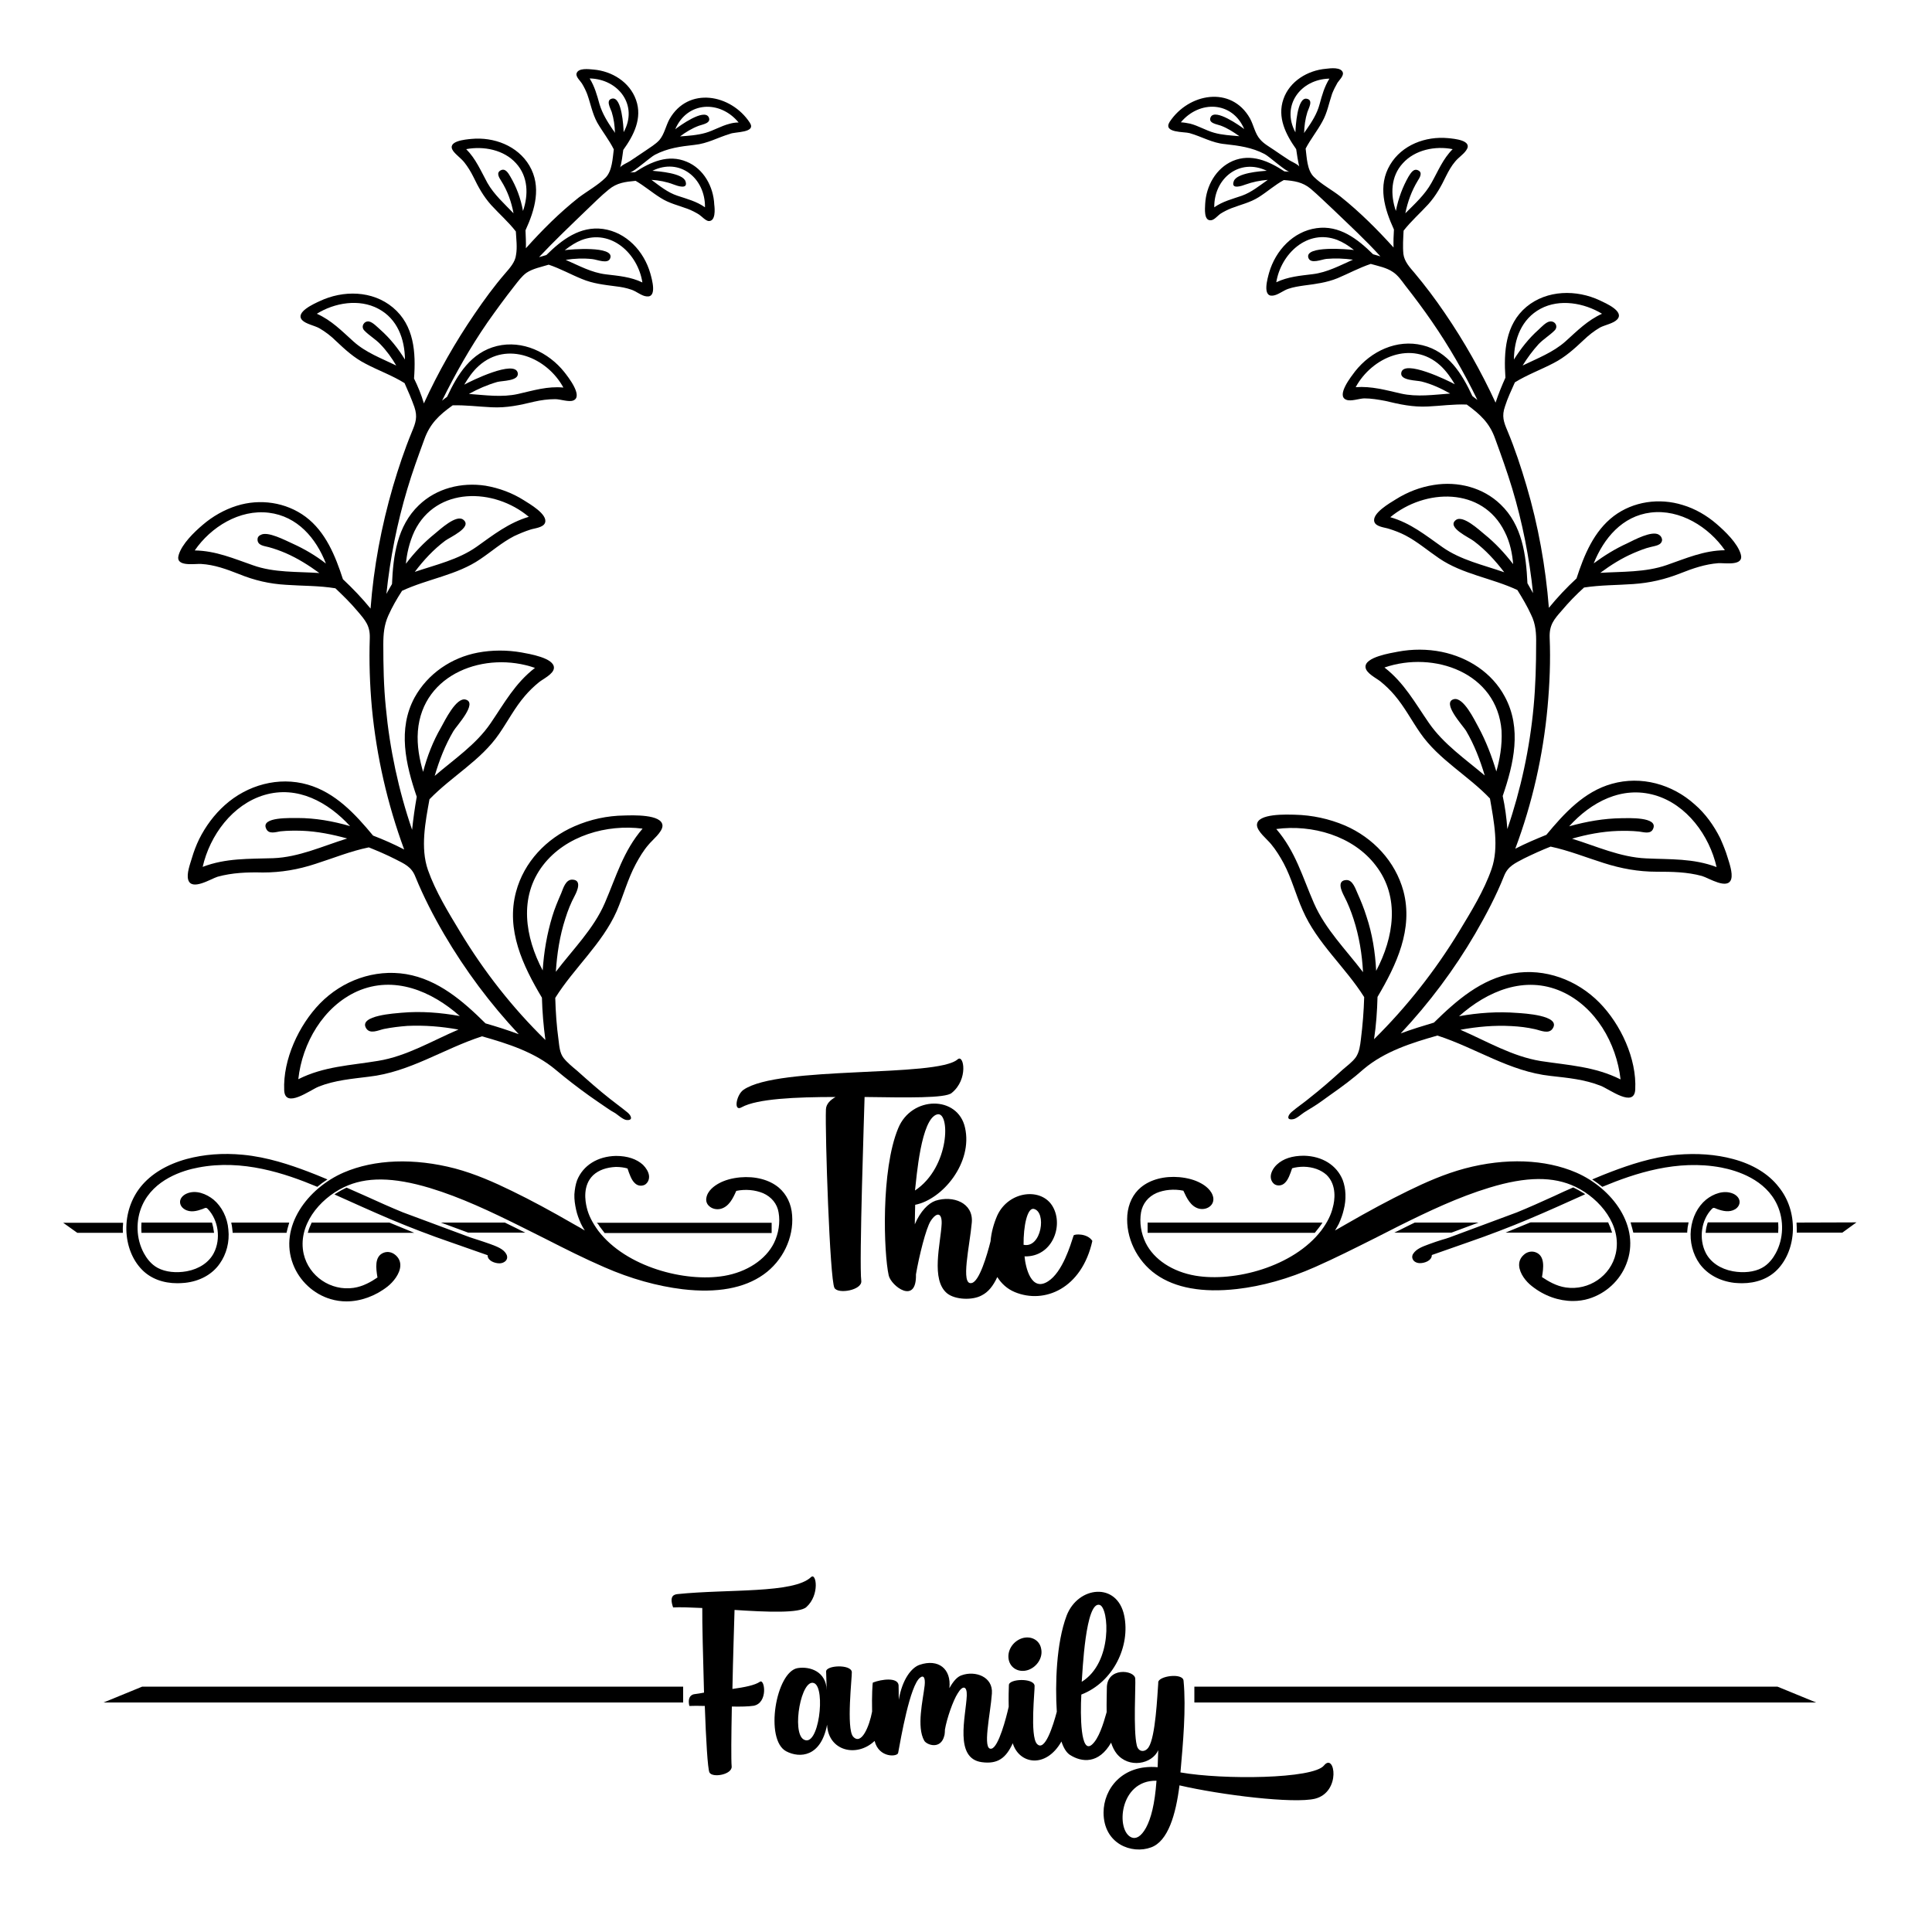 <?xml version="1.0" encoding="utf-8"?>
<!-- Generator: Adobe Illustrator 23.0.1, SVG Export Plug-In . SVG Version: 6.00 Build 0)  -->
<svg version="1.1" id="Layer_1" xmlns="http://www.w3.org/2000/svg" xmlns:xlink="http://www.w3.org/1999/xlink" x="0px" y="0px"
	 width="1000px" height="1000px" viewBox="0 0 1000 1000" style="enable-background:new 0 0 1000 1000;" xml:space="preserve">
<g>
	<path d="M388.1,63.5c-9.7-14.8-31.9-18.9-41.6-1.8c-1.9,3.5-2.6,7.7-5.2,10.8c-2,2.2-4.8,3.8-7.2,5.5c-2.6,1.8-5.3,3.5-7.9,5.3
		c-1,0.7-4.9,2.4-5.2,3.4c0.8-2.9,1.2-6,1.6-9.1c5.4-7.5,10-16.4,6.6-25.9c-3.3-9.3-12.5-14.9-22-15.7c-2.4-0.2-8-1-8.8,2.1
		c-0.4,1.7,2,3.8,2.8,5.1c1.1,1.8,2,3.6,2.8,5.7c1.7,4.8,2.6,9.9,5.1,14.5c2.7,4.7,6.2,9.1,8.6,13.9c-0.6,4.5-0.8,11.1-4.2,14.6
		c-3.9,3.9-9.5,7-13.9,10.3c-10,7.9-18.9,16.8-27.4,26.3c0.1-3.1-0.1-6.2-0.2-9.3c4.9-10.7,8.4-22.6,2-33.5
		c-6.1-10.3-18.4-14.9-30-13.8c-3.1,0.3-13.1,1.1-9.4,6.3c1.6,2.1,4,3.7,5.7,5.8c1.9,2.4,3.4,4.9,4.7,7.5c2.6,5.4,5.2,10.1,9.2,14.6
		c4.2,4.6,9,8.8,12.8,13.7c0.2,3.9,0.8,8.2,0.1,12.1c-0.4,3.8-3.3,6.9-5.7,9.7c-5.7,6.6-10.8,13.6-15.7,20.8
		c-10,14.6-18.9,30.2-26.3,46.4c-1.3-4.5-3.1-8.8-5.1-12.9c1-13.4,0.1-27.5-10.9-36.7c-10.6-8.9-25.8-9.1-38-3.3
		c-2.8,1.3-12.8,5.7-9,9.8c1.9,2,6.4,2.8,8.9,4.2c3.1,1.8,6,4,8.5,6.5c4.9,4.6,9.4,8.8,15.5,11.9c6.6,3.5,13.7,6,20.1,10
		c1.8,4,3.6,8.2,5.1,12.4c1.7,5.1,0.7,8-1.3,12.8c-3.8,9.2-7,18.8-9.8,28.3c-6,20.6-10,41.8-11.6,63.2c-4.4-5.4-9.2-10.4-14.3-15.2
		c-3.9-12-8.9-24.5-19.3-32.3c-10.2-7.6-23.7-9.5-35.7-5.7c-6.4,2-12.5,5.5-17.5,9.8c-4.5,3.8-10.8,9.9-12.5,15.6
		c-2,6.4,8.1,4.5,11.6,4.7c6.9,0.4,13.1,2.7,19.5,5.2c8.1,3.3,15.8,5.1,24.5,5.6c8.4,0.6,17.1,0.4,25.5,1.8c4,3.8,7.9,7.6,11.5,11.9
		c4,4.7,6.5,7.5,6.3,13.9c-0.4,12.1,0,24.1,1.1,36.2c2.4,25,8,49.6,16.7,73.2c-5.2-2.7-10.6-5.1-16.1-7.2
		c-9.2-11.1-19.5-22.3-33.9-26.4c-15-4.3-31.2,0.2-42.8,10.6c-5.5,4.9-10,11-13.3,17.6c-1.6,3.3-2.8,6.5-3.8,9.9
		c-0.9,3-2.8,8-1.9,11.1c1.7,6,11.7-0.4,15.2-1.5c7.6-2.1,15.5-2.4,23.4-2.2c9.5,0,18.3-1.5,27.4-4.5c9.1-2.9,18.1-6.6,27.5-8.5
		c4.7,1.9,9.2,3.8,13.7,6.1c4.7,2.4,8.4,3.9,10.4,9.1c4.2,10.3,9.3,20.2,14.9,29.8c10.9,18.6,23.8,35.9,38.6,51.7
		c-5.6-2.1-11.3-3.9-17.2-5.6c-11.6-11.5-24.5-22.7-41.1-25.5c-16.4-2.7-33,3.3-44.6,15.2c-10.9,11.2-19.2,29-18.5,44.9
		c0.4,9.8,13.4-0.1,17.9-1.9c8.4-3.3,17.2-4,25.9-5.1c21.3-2.4,38.5-14.4,58.6-20.9c13.4,3.8,27.3,8.2,38.1,17.3
		c5.6,4.7,11.3,9.1,17.3,13.4c3.1,2.2,6.3,4.4,9.4,6.5c1.3,0.9,2.7,1.8,4.2,2.6c1.3,0.9,4,3.3,5.7,3.5c3.6,0.4,2.6-2.2,0.7-3.8
		c-2.9-2.4-6-4.6-9-7c-6-4.7-11.6-9.7-17.2-14.7c-2.4-2-5.1-4.2-7-6.6c-2-2.6-2.2-6.1-2.6-9.3c-1-7.2-1.5-14.5-1.7-21.8
		c9.7-15.5,24.3-28,31.8-44.9c3.5-8.1,5.7-16.6,9.9-24.4c1.9-3.5,3.9-6.9,6.5-9.9c1.9-2.4,7.3-6.6,7.3-9.9
		c-0.1-6.1-15.7-5.4-19.7-5.3c-8.9,0.1-17.7,2-25.9,5.6c-14.5,6.3-26.1,18.5-30.2,33.9c-5.3,19.7,3.5,38.2,13.4,54.8
		c0.2,7.3,0.8,14.6,1.8,21.9c-17.1-16.7-31.8-35.5-44.1-55.9c-6.1-10.1-12.8-21-16.7-32.1c-4-11.5-1.3-25,0.8-36.6
		c11.5-11.9,26.6-20.1,36-33.8c4.5-6.5,8.2-13.7,13.4-19.7c2.2-2.6,4.6-4.9,7.3-7.1c2.1-1.7,7.5-4.2,7.7-7.3
		c0.4-5.3-13.1-7.4-16.8-8.1c-7.4-1.3-15.2-1.3-22.6,0.1c-13.7,2.6-25.9,10.9-32.7,23.2c-8.9,16.4-4.6,34.7,1.1,51.4
		c-1,5.7-1.8,11.3-2.4,17.1c-7-20.4-11.6-41.9-13.6-63.4c-1.1-10.8-1.3-21.6-1.3-32.5c0-5.4,0.4-10.1,2.6-15c2-4.5,4.5-8.8,7.1-12.8
		c13.3-6.2,28.4-8.1,40.5-16.4c5.8-3.9,11.1-8.6,17.5-11.9c2.8-1.3,5.6-2.5,8.5-3.4c2.1-0.7,6.6-1,7.5-3.5c1.6-4.4-8.2-9.9-11-11.7
		c-6-3.8-12.8-6.3-19.8-7.5c-12.4-1.9-25.4,1.3-34.5,10.1c-11.2,10.7-13.3,26.1-13.9,40.8c-0.9,1.5-1.9,3.3-2.9,5.1
		c1.9-18.3,5.5-36.5,10.8-54.2c2.6-8.8,5.7-17.2,8.8-25.7c2.9-8.2,7.7-12.7,14.7-17.7c6.7-0.2,13.4,0.7,20.1,1
		c7.9,0.4,14.6-1.1,22.1-2.9c3.5-0.8,7.2-1.3,10.9-1.3c2.6,0,7,1.6,9.3,0.7c5.4-2.1-2.8-12.4-4.6-14.7
		c-8.2-10.3-21.7-16.7-34.9-13.5c-13.4,3.3-20.4,14.7-25.8,26.3c-0.8,0.6-1.7,1.2-2.6,2c6.9-14,14.6-27.6,23.5-40.5
		c4.5-6.4,9.1-12.7,13.9-18.8c1.9-2.4,3.8-5.1,6.3-6.9c3.3-2.2,7.6-3,11.5-4.2c6,2,11.5,5.1,17.2,7.4c5.7,2.4,11.5,3,17.5,3.8
		c2.7,0.3,5.4,0.8,8,1.7c2.6,0.8,5.4,3.3,7.9,3.5c5.7,0.8,2.8-9,2-11.9c-3.3-11.5-12.4-21.3-24.5-23c-11.9-1.6-21.3,5.6-29.3,13.5
		c-1.1,0.3-2.5,0.8-3.8,1.1c7.9-8.4,16.2-16.3,24.5-24.3c3.8-3.6,7.5-7.4,11.6-10.7c4.2-3.5,8.5-4,13.9-4.5c4.5,2.6,8.4,6,12.9,8.8
		c4.5,2.9,9.3,3.9,14.3,5.8c2,0.8,3.8,1.7,5.7,2.9c1.3,0.9,3.3,3.1,4.8,3.3c3.8,0.3,3.3-6.2,3-8.5c-0.4-9.3-5.5-18.6-14.3-22.2
		c-9.5-4-18.6,0.1-26.7,5.4c-0.8,0.1-1.7,0.1-2.7,0.2c2-0.2,10.6-8,13-9.2c6.5-3.4,13.1-4.3,20.4-5.1c6.9-0.7,12-3.8,18.4-5.7
		C380.3,68.1,391.6,68.9,388.1,63.5z M317.3,67.3c-2.9-4.3-5.5-8.4-7-13.4c-1.3-4.7-2.5-9.1-5.1-13.3c14.9,0.3,25.3,13.9,17.6,27.8
		c-0.1-2.8-0.9-18.1-5.8-17.4c-3.7,0.6-1.1,4.9-0.4,6.9c1.1,3.5,1.6,7.2,1.7,10.9C318,68.3,317.8,67.8,317.3,67.3z M264.2,91.5
		c-1-1.7-2.6-4.7-5.1-3.3c-2.4,1.3-0.7,3.8,0.3,5.4c3.3,5.2,5.3,10.9,6.4,16.8c-4.7-4.9-10.1-9.7-13.5-15.7c-3.4-6.2-6-12.5-11-17.5
		c9-1.7,19.5,0.3,25.8,7.3c6.3,6.9,6.5,16.3,3.6,24.7C269.5,102.5,267.2,96.6,264.2,91.5z M188.6,171.1c2.5,2.6,5.7,4.4,8.2,7
		c3.3,3.4,6,7.2,8.3,11.1c-7.6-3.7-15.8-6.7-22.2-12.5c-6-5.4-11.3-10.9-18.9-14.3c9.1-5.7,21.9-7.9,31.8-2.6
		c9.9,5.2,13.7,15.7,13.8,26.3c-3.5-5.7-7.7-11-12.8-15.5c-1.5-1.3-3.8-3.8-5.8-4.2C188.4,166,186.6,169.1,188.6,171.1z
		 M133.3,279.5c0.2,2.9,3.6,3.1,5.8,3.7c3,0.8,6,1.9,8.8,3.1c6.2,2.7,11.9,6.3,17.4,10.3c-11.5-0.8-23.4-0.1-34.3-4
		c-10.1-3.5-19.2-7.5-30.2-7.7c8.3-12.1,23.2-21.4,38.4-19.5c14.7,1.8,24.4,13.1,29.5,26.3c-5.4-4.2-11.2-7.6-17.4-10.4
		c-3.4-1.5-12.9-6.6-16.4-4.4l0,0C133.7,277.4,133.2,278.4,133.3,279.5z M137.8,429c1.3,2.9,4.8,1.7,7.3,1.3
		c3.7-0.4,7.5-0.4,11.2-0.3c7.9,0.3,15.8,1.9,23.4,4c-12.6,3.9-25,9.7-38.3,10.2c-12.7,0.4-24.5-0.1-36.5,4.5
		c3.7-16.3,15.4-32.3,31.9-37.2c17.2-5.1,33,3.7,44.4,16.1c-8.9-2.6-18-4.2-27.2-4.2C151.2,423.5,134.6,422.6,137.8,429z
		 M189.5,532.2c2,3.3,6.4,1,9.2,0.4c4-0.8,8.1-1.3,12.2-1.6c8.9-0.4,17.6,0.3,26.4,1.9c-13.6,5.8-26.8,13.8-41.6,16.2
		c-14.4,2.4-28,2.8-41.3,9.5c2-18.6,12.9-37.6,30.5-45.5c19.1-8.4,38.5-0.1,53.1,12.8c-10-1.8-20.1-2.6-30.2-1.7
		C205,524.5,185.4,525.5,189.5,532.2z M280.9,502.3c-9.1-17.2-12.5-38,0.2-54.5c11.8-15.3,33-21.3,51.5-18.9
		c-10,11.6-13.6,24.7-19.5,38.4c-5.8,13.5-16.6,24.1-25.4,35.7c0.6-9.3,2-18.6,4.9-27.5c1.3-4.2,2.9-8.2,4.9-11.9
		c1.3-2.5,3.8-8.2-1.3-8.3c-3.4-0.1-4.7,4.5-5.7,7c-1.7,3.9-3.4,7.9-4.6,11.9C283.1,483.4,281.5,492.8,280.9,502.3z M216.3,378.4
		c2.4-30,35.1-41.6,60.6-32.7c-10.3,7.9-15.9,18.3-23,28.7c-7.5,11-18.9,18.6-28.9,27.2c2.4-8.2,5.4-15.9,9.7-23.2
		c1.5-2.6,12.8-14.6,6.3-16.3c-4.9-1.3-10.8,11-12.7,14.4c-4.2,7.2-7.2,15-9.3,23C217.2,393.4,215.7,386,216.3,378.4z M214.5,275
		c11.3-23.2,41.2-22.6,59.2-7.5c-10.4,3.1-18.3,9.3-27,15.5c-9.5,6.7-21.1,9.3-32,13c4.5-6,9.7-11.6,15.7-16.1
		c2.2-1.7,14.4-7,9.4-10.9c-3.6-2.9-12.1,5.1-14.8,7.3c-5.6,4.5-10.6,9.8-14.9,15.5C210.5,287,211.8,280.8,214.5,275z M247.9,189.3
		c14.6-13,35.3-4.2,43.7,11.3c-8.1-0.8-15.5,1.5-23.4,3.3c-8.4,1.9-17.1,0.6-25.5,0c4.7-2.6,9.5-4.7,14.7-6.2
		c2.5-0.7,11.3-0.4,10.6-4.6c-1.3-7.2-24.5,4.2-27.7,6C242.2,195.9,244.6,192.2,247.9,189.3z M300.9,124.3
		c15.5-6,29.3,7.1,31.6,21.9c-6-2.9-12.2-3.4-18.9-4.2c-7.5-0.9-13.9-4.5-20.8-7.5c4.5-0.7,9.1-0.9,13.7-0.4
		c2.5,0.2,8.4,2.9,9.4-0.6c2-6.3-20.6-4.5-23.6-4C295.4,127.1,298.1,125.4,300.9,124.3z M354.8,93.8c-1.5-4.2-13.7-5.1-17.1-5.4
		c14.1-7,27.4,3.8,27.2,18.9c-4.4-3.1-9.2-4.3-14.3-6c-5.1-1.7-9.2-5.1-13.4-8.2c3.8,0.2,7.9,1,11.5,2.4
		C350.3,96.1,356.4,98.4,354.8,93.8z M377.5,64.1c-4.3,1.1-8.2,3.5-12.4,4.7c-4.3,1.2-8.8,1.5-13.1,1.8c2.9-2.2,6.2-4.2,9.7-5.5
		c1.8-0.7,6.7-1.3,5.1-4.5c-2.5-4.5-15,4.5-17.3,6.3c6.2-14.5,23.2-15.2,32.8-3.5C380.4,63.4,378.9,63.7,377.5,64.1z"/>
	<path d="M615.7,68.9c6.4,1.8,11.6,5.1,18.4,5.7c7.2,0.8,13.9,1.7,20.4,5.1c2.4,1.2,11,9.1,13,9.2c-1-0.1-1.9-0.1-2.7-0.2
		c-8-5.3-17.2-9.4-26.7-5.4c-8.8,3.8-13.8,13-14.3,22.2c-0.1,2.4-0.8,8.9,3,8.5c1.7-0.1,3.5-2.4,4.8-3.3c1.7-1.1,3.7-2.1,5.7-2.9
		c4.9-1.9,9.7-2.9,14.3-5.8c4.4-2.8,8.3-6.3,12.9-8.8c5.3,0.4,9.7,1,13.9,4.5c4,3.4,7.7,7.1,11.6,10.7c8.3,8,16.7,15.7,24.5,24.3
		c-1.3-0.4-2.7-0.8-3.8-1.1c-8-7.9-17.4-15.2-29.3-13.5c-12.1,1.7-21.2,11.6-24.5,23c-0.8,2.9-3.7,12.7,2,11.9
		c2.6-0.3,5.4-2.7,7.9-3.5c2.6-0.9,5.3-1.3,8-1.7c6.1-0.8,11.8-1.5,17.5-3.8c5.7-2.4,11.2-5.4,17.2-7.4c3.8,1.1,8.2,1.9,11.5,4.2
		c2.6,1.7,4.5,4.5,6.3,6.9c4.8,6.1,9.5,12.4,13.9,18.8c8.9,12.9,16.7,26.5,23.5,40.5c-1-0.8-1.8-1.3-2.6-2
		c-5.4-11.6-12.5-23.1-25.8-26.3c-13.3-3.3-26.7,3.1-34.9,13.5c-1.8,2.4-10,12.6-4.6,14.7c2.4,1,6.6-0.6,9.3-0.7
		c3.6,0,7.2,0.6,10.9,1.3c7.5,1.8,14.3,3.3,22.1,2.9c6.6-0.3,13.4-1.3,20.1-1c7,5.1,11.8,9.5,14.7,17.7c3.1,8.5,6.2,17.1,8.8,25.7
		c5.3,17.6,8.9,35.8,10.8,54.2c-1.1-1.9-2-3.5-2.9-5.1c-0.7-14.7-2.7-30.1-13.9-40.8c-9.1-8.8-22.1-12.1-34.5-10.1
		c-7.1,1.1-13.8,3.7-19.8,7.5c-2.9,1.8-12.6,7.3-11,11.7c0.9,2.5,5.4,2.8,7.5,3.5c2.9,0.9,5.8,2,8.5,3.4c6.3,3.3,11.6,7.9,17.5,11.9
		c12.2,8.3,27.3,10.2,40.5,16.4c2.6,4.2,5.1,8.4,7.1,12.8c2.4,4.8,2.7,9.7,2.6,15c0,10.9-0.3,21.7-1.3,32.5
		c-2,21.6-6.6,42.9-13.6,63.4c-0.4-5.7-1.2-11.5-2.4-17.1c5.7-16.7,10-34.9,1.1-51.4c-6.6-12.4-19-20.4-32.7-23.2
		c-7.4-1.5-15.2-1.5-22.6-0.1c-3.6,0.7-17.4,2.8-16.8,8.1c0.3,3.1,5.6,5.6,7.7,7.3c2.6,2.1,5.1,4.5,7.3,7.1
		c5.2,6.1,8.8,13.1,13.4,19.7c9.5,13.7,24.7,21.9,36,33.8c2,11.7,4.8,25.2,0.8,36.6c-3.9,11.2-10.6,22-16.7,32.1
		c-12.4,20.4-27.2,39.2-44.1,55.9c1.1-7.2,1.6-14.6,1.8-21.9c9.8-16.6,18.6-35.1,13.4-54.8c-4.2-15.4-15.7-27.6-30.2-33.9
		c-8.2-3.5-17.1-5.4-25.9-5.6c-4-0.1-19.7-0.8-19.7,5.3c0,3.3,5.4,7.5,7.3,9.9c2.5,3,4.6,6.4,6.5,9.9c4.2,7.9,6.3,16.4,9.9,24.4
		c7.4,17,22,29.3,31.8,44.9c-0.2,7.2-0.8,14.6-1.7,21.8c-0.4,3.3-0.8,6.6-2.6,9.3c-1.8,2.5-4.6,4.5-7,6.6
		c-5.6,5.1-11.2,10-17.2,14.7c-2.9,2.4-6.1,4.5-9,7c-2,1.7-3,4.4,0.7,3.8c1.7-0.2,4.3-2.6,5.7-3.5c1.3-0.9,2.8-1.7,4.2-2.6
		c3.3-2,6.3-4.3,9.4-6.5c6-4.2,11.8-8.5,17.3-13.4c10.8-9.1,24.7-13.5,38.1-17.3c20.1,6.5,37.3,18.6,58.6,20.9
		c8.9,1,17.6,1.8,25.9,5.1c4.5,1.7,17.4,11.7,17.9,1.9c0.8-15.9-7.5-33.7-18.5-44.9c-11.6-11.8-28.2-18-44.6-15.2
		c-16.6,2.8-29.5,14.1-41.1,25.5c-5.7,1.7-11.6,3.5-17.2,5.6c14.7-15.7,27.7-33,38.6-51.7c5.6-9.7,10.8-19.5,14.9-29.8
		c2-5.1,5.7-6.6,10.4-9.1c4.5-2.2,9.1-4.3,13.7-6.1c9.4,2,18.3,5.6,27.5,8.5c9.1,2.9,17.9,4.5,27.4,4.5c7.9,0,15.7,0.1,23.4,2.2
		c3.5,1,13.5,7.5,15.2,1.5c0.8-3.1-1-8.2-1.9-11.1c-1-3.4-2.4-6.7-3.8-9.9c-3.3-6.6-7.7-12.8-13.3-17.6
		c-11.6-10.4-27.6-14.9-42.8-10.6c-14.4,4-24.7,15.3-33.9,26.4c-5.4,2.2-10.9,4.5-16.1,7.2c8.8-23.5,14.4-48.2,16.7-73.2
		c1.1-12,1.6-24.1,1.1-36.2c-0.2-6.4,2.2-9.3,6.3-13.9c3.5-4.2,7.4-8.2,11.5-11.9c8.4-1.3,17-1.2,25.5-1.8
		c8.6-0.6,16.4-2.4,24.5-5.6c6.3-2.5,12.7-4.7,19.5-5.2c3.5-0.2,13.5,1.7,11.6-4.7c-1.7-5.7-8.1-11.8-12.5-15.6
		c-5.1-4.4-11.1-7.9-17.5-9.8c-12.1-3.8-25.6-1.9-35.7,5.7c-10.4,7.9-15.4,20.3-19.3,32.3c-5.1,4.7-9.9,9.8-14.3,15.2
		c-1.7-21.3-5.5-42.6-11.6-63.2c-2.8-9.5-6-19.2-9.8-28.3c-2-4.7-3.1-7.7-1.3-12.8c1.3-4.2,3.3-8.3,5.1-12.4
		c6.3-3.9,13.4-6.5,20.1-10c6-3.1,10.6-7.3,15.5-11.9c2.6-2.5,5.4-4.7,8.5-6.5c2.5-1.3,7-2.1,8.9-4.2c3.8-4.2-6.1-8.4-9-9.8
		c-12.1-5.7-27.4-5.5-38,3.3c-11,9.2-11.8,23.4-10.9,36.7c-1.9,4.2-3.6,8.4-5.1,12.9c-7.5-16.2-16.3-31.8-26.3-46.4
		c-4.9-7.2-10-14-15.7-20.8c-2.4-2.8-5.2-5.8-5.7-9.7c-0.4-3.9-0.1-8.1,0.1-12.1c3.8-4.9,8.6-9.1,12.8-13.7c4-4.5,6.6-9.2,9.2-14.6
		c1.3-2.6,2.8-5.3,4.7-7.5c1.7-2.1,4.2-3.6,5.7-5.8c3.7-5.2-6.3-6-9.4-6.3c-11.6-1.1-23.9,3.5-30,13.8c-6.5,10.9-2.9,22.8,2,33.5
		c-0.2,3.1-0.3,6.2-0.2,9.3c-8.4-9.3-17.4-18.3-27.4-26.3c-4.4-3.5-10-6.4-13.9-10.3c-3.5-3.5-3.6-10-4.2-14.6
		c2.5-4.8,6-9.1,8.6-13.9c2.6-4.6,3.4-9.5,5.1-14.5c0.8-2,1.7-3.8,2.8-5.7c0.8-1.2,3.1-3.4,2.8-5.1c-0.8-3.1-6.4-2.4-8.8-2.1
		c-9.4,0.8-18.8,6.4-22,15.7c-3.3,9.4,1.2,18.3,6.6,25.9c0.4,3,0.9,6,1.6,9.1c-0.2-1-4.3-2.8-5.2-3.4c-2.6-1.7-5.3-3.5-7.9-5.3
		c-2.5-1.7-5.4-3.3-7.2-5.5c-2.6-2.9-3.3-7.3-5.2-10.8c-9.7-17.2-31.9-13-41.6,1.8C601.8,68.9,613,68.1,615.7,68.9z M675,68.9
		c0.1-3.7,0.6-7.4,1.7-10.9c0.6-1.9,3.3-6.3-0.4-6.9c-4.9-0.8-5.7,14.6-5.8,17.4c-7.5-13.9,2.7-27.5,17.6-27.8
		c-2.6,4.2-3.8,8.5-5.1,13.3c-1.3,4.9-4,9.1-7,13.4C675.7,67.8,675.3,68.3,675,68.9z M722.5,109.2c-2.9-8.4-2.7-17.9,3.6-24.7
		c6.3-7,16.8-9.1,25.8-7.3c-5.1,5.1-7.5,11.3-11,17.5c-3.4,6.1-8.6,10.8-13.5,15.7c1.2-6,3.3-11.7,6.4-16.8c1-1.6,2.7-4.2,0.3-5.4
		c-2.5-1.3-4,1.6-5.1,3.3C726.1,96.6,723.8,102.5,722.5,109.2z M802.2,166.4c-1.9,0.2-4.4,2.9-5.8,4.2c-5.1,4.5-9.2,9.8-12.8,15.5
		c0.1-10.6,3.9-21,13.8-26.3c9.9-5.3,22.6-3,31.8,2.6c-7.5,3.4-12.8,8.8-18.9,14.3c-6.4,5.7-14.6,8.8-22.2,12.5
		c2.4-3.9,5.2-7.7,8.3-11.1c2.5-2.6,5.7-4.5,8.2-7C806.7,169.1,805,166,802.2,166.4z M858.7,276.8L858.7,276.8
		c-3.6-2.4-13.1,2.8-16.4,4.4c-6.2,2.8-12,6.4-17.4,10.4c5.2-13,14.8-24.5,29.5-26.3c15.2-1.9,30.1,7.5,38.4,19.5
		c-10.9,0.1-20.1,4.2-30.2,7.7c-11,3.8-22.9,3.3-34.3,4c5.4-4,11.1-7.6,17.4-10.3c2.9-1.2,5.7-2.4,8.8-3.1c2.2-0.6,5.6-0.8,5.8-3.7
		C860.2,278.4,859.7,277.4,858.7,276.8z M839.4,423.5c-9.2,0.1-18.3,1.7-27.2,4.2c11.3-12.5,27.2-21.1,44.4-16.1
		c16.5,4.8,28.2,20.9,31.9,37.2c-12.1-4.6-23.9-3.9-36.5-4.5c-13.4-0.6-25.7-6.3-38.3-10.2c7.6-2.2,15.5-3.7,23.4-4
		c3.7-0.1,7.5-0.1,11.2,0.3c2.5,0.3,6,1.5,7.3-1.3C858.7,422.6,842.2,423.5,839.4,423.5z M785.4,524.3c-10.1-0.8-20.3-0.1-30.2,1.7
		c14.6-13,34-21.3,53.1-12.8c17.6,7.9,28.4,26.8,30.5,45.5c-13.4-6.7-26.8-7.3-41.3-9.5c-14.8-2.4-28-10.3-41.6-16.2
		c8.8-1.6,17.6-2.4,26.4-1.9c4.2,0.2,8.2,0.7,12.2,1.6c2.8,0.6,7.2,2.8,9.2-0.4C808.1,525.5,788.3,524.5,785.4,524.3z M707.3,474.4
		c-1.3-4.2-2.9-8.1-4.6-11.9c-1.1-2.4-2.5-7-5.7-7c-5.3,0.1-2.6,5.8-1.3,8.3c2,3.8,3.6,7.9,4.9,11.9c2.9,8.9,4.4,18.2,4.9,27.5
		c-8.8-11.6-19.5-22.2-25.4-35.7c-6-13.7-9.5-26.8-19.5-38.4c18.5-2.5,39.8,3.5,51.5,18.9c12.7,16.4,9.3,37.3,0.2,54.5
		C711.8,492.8,710.3,483.4,707.3,474.4z M774.5,399.3c-2.4-8-5.4-15.8-9.3-23c-1.9-3.4-7.7-15.7-12.7-14.4
		c-6.5,1.7,4.7,13.7,6.3,16.3c4.3,7.3,7.3,15.2,9.7,23.2c-10-8.5-21.3-16.2-28.9-27.2c-7.2-10.4-12.8-20.8-23-28.7
		c25.6-8.8,58.3,2.7,60.6,32.7C777.6,386,776.2,393.4,774.5,399.3z M783.2,292c-4.4-5.7-9.3-11-14.9-15.5
		c-2.7-2.2-11.2-10.2-14.8-7.3c-4.9,3.8,7.2,9.1,9.4,10.9c6,4.5,11.1,10.1,15.7,16.1c-10.9-3.8-22.5-6.3-32-13
		c-8.8-6.2-16.5-12.5-27-15.5c18-14.9,47.7-15.8,59.2,7.5C781.7,280.8,782.8,287,783.2,292z M753,198.9c-3.4-1.9-26.4-13.1-27.7-6
		c-0.8,4.2,8.2,3.9,10.6,4.6c5.2,1.3,10.1,3.6,14.7,6.2c-8.4,0.6-17.1,1.9-25.5,0c-7.9-1.8-15.2-3.9-23.4-3.3
		c8.4-15.5,29.1-24.5,43.7-11.3C748.8,192.2,751.2,195.9,753,198.9z M700.8,129.4c-3-0.4-25.6-2.4-23.6,4c1.1,3.5,7,0.8,9.4,0.6
		c4.5-0.4,9.1-0.2,13.7,0.4c-6.7,3-13.4,6.6-20.8,7.5c-6.5,0.8-12.8,1.3-18.9,4.2c2.4-14.8,16.2-27.8,31.6-21.9
		C695.2,125.4,697.9,127.1,700.8,129.4z M644.7,95.5c3.6-1.3,7.5-2.1,11.5-2.4c-4.3,3-8.4,6.4-13.4,8.2c-4.9,1.7-9.9,2.9-14.3,6
		c-0.2-14.9,13-25.7,27.2-18.9c-3.4,0.2-15.6,1.1-17.1,5.4C636.9,98.4,643.1,96.1,644.7,95.5z M611.2,63.3
		c9.7-11.6,26.7-10.9,32.8,3.5c-2.2-1.7-14.9-10.7-17.3-6.3c-1.7,3.3,3.3,3.8,5.1,4.5c3.5,1.3,6.6,3.3,9.7,5.5
		c-4.4-0.4-8.9-0.6-13.1-1.8c-4.3-1.2-8.1-3.6-12.4-4.7C614.5,63.7,612.9,63.4,611.2,63.3z"/>
	<path d="M447.5,567.8c0,0.1,0,0.2,0,0.2c-0.1,4.9-2.9,85.9-1.7,95c0.5,4.8-12.1,7-13.9,3.6c-2.4-4.5-4.9-80-4.4-92.4
		c0.1-2.8,2.3-4.9,5-6.4c-20.7,0-40.6,0.9-48.6,5.3c-4.4,2.6-2.8-6.4,0.9-9c18.2-12.7,100-6.2,110.9-15.8c3.2-2.8,5.6,10.4-3.1,17.4
		C489.4,568.5,469.6,568.1,447.5,567.8z M565.4,642.3c-5.5,24.7-24.8,32.8-40.1,26.5c-4.1-1.7-7-4.5-9.1-7.8
		c-2.2,4.7-4.7,7.8-8.1,9.5c-4.7,2.6-13.6,2.3-17.8-1c-8.7-7-3.4-25.9-2.9-36.1c0.2-5.7-2.5-6.3-5.7-1.4c-2.4,3.7-6,18.2-7.6,27.6
		c0.4,16-12.8,6.1-14.1,0.6c-2.6-11.7-4.1-54.6,4.9-76.2c6.9-16.9,30.9-17.1,34.6-0.3c4.1,18.1-11.6,37.1-25.8,39.9
		c-0.1,1.9-0.1,5.7-0.2,10.1c2.9-6.8,7-10.9,10.7-12.2c9-2.9,19.7,1,18.8,11.3c-1,11.7-6,32.6-0.1,31.3c4-0.7,8-14.5,9.8-21.6
		c0.4-4.7,1.7-9.3,3.5-13.4c5.9-12.8,23.1-14.7,28.8-4.4c5.6,10-0.5,26-14.7,25.6c0.5,5.6,3.4,18.6,12.2,12.9
		c7.5-4.8,11.6-18.8,13.2-23.7C555.9,638.7,562.8,638.2,565.4,642.3z M473.6,616.2c18.2-12.1,18.3-41.1,11.5-39.4
		C476.7,578.9,474.4,609.5,473.6,616.2z M529.8,644.3c9.3,2,12.1-17.2,5.2-18.6C531.7,625.2,529.7,634.6,529.8,644.3z"/>
	<path d="M380.2,833.3c-0.2,7.6-0.8,24.5-1.1,40.9c6.4-0.9,11.5-1.9,14.2-3.7c2.5-1.9,4.4,10.9-3.2,12.4c-2.7,0.4-6.8,0.5-11.3,0.4
		c-0.3,14.9-0.4,27.7-0.1,30.9c0.5,4.3-10,6.2-11.5,3.2c-0.9-1.9-1.8-17.1-2.4-34.4c-3.3-0.1-6-0.1-8,0c-1.2-5.3,1.8-6,2.6-6.1
		c1.6-0.2,3.4-0.5,5-0.8c-0.5-18.1-1-36.7-0.9-43.8c-6.1-0.3-11.5-0.5-15.1-0.3c-2.2-6.2,0.7-6.7,2.3-6.9
		c26.2-2.7,60.1-0.2,69.1-8.8c2.7-2.5,4.6,9.2-2.4,15.5C413.9,835.1,397,834.4,380.2,833.3z M532.1,864.4c4.7-1.6,7.8-6.5,6.8-11
		c-0.8-4.6-5.4-6.9-10-5.4c-4.7,1.6-7.7,6.4-6.8,11C523,863.5,527.4,865.9,532.1,864.4z M680.7,931c-11,2.7-48.7-1.9-70.2-6.9
		c-1.9,15.1-5.9,28.9-14.7,32.1c-10,3.7-24.6-1.8-24.6-18c0-12.2,9.6-25.1,28-23.5c0.1-2.9,0.2-5.9,0.3-8.8
		c-3.2,7.2-15.2,9.6-21.5,1.8c-1.2-1.5-2.2-3.5-2.9-5.7c-6.3,11-15.1,10.4-21.5,6.2c-1.8-1.3-3.2-3.7-4.2-6.8
		c-8.1,14.2-21.9,11.7-25.2,0.9c-3.5,7.7-7.8,10.9-16,9.8c-14.4-1.9-8.3-23.6-7.8-34.4c0.2-5.1-2.1-5.6-4.7-1.2
		c-2.4,3.7-5.6,12.9-6.6,18.7c0,1-0.1,2-0.2,2.7c0,0.1-0.1,0.2-0.1,0.4c-1.8,7.5-9.1,4.9-10.4,2.7c-4.1-7.2-0.7-20.9,0.2-28.6
		c0.4-3.9-0.5-5.5-2.3-4.1c-5.3,3.8-10.1,31.9-11.4,38.9c-0.1,2.2-10,2.9-12.2-6.1c-9.3,8.8-24,5.2-24.6-8.4
		c-3.2,16.8-14.2,17.4-21.1,13.8c-11.4-5.9-5.4-41.3,5.9-43.1c6.4-1,14.7,1.8,15,11.4l-0.3-9.6c-0.1-3.3,12.8-3.9,13.3,0.2
		c0.2,2-3,29.4,0.7,33.5c4.3,4.7,8.4-5.5,9.8-13c-0.2-7.9,0.2-15,0.4-15c4.6-1.8,12.8-2.8,13.3,1.3c0,0.7,0.1,3.7,0.1,7.6
		c1.8-10.6,6.6-16.7,10.8-18.1c9.7-3.3,16.5,2.1,15.4,12.1c2-3.6,4.1-6,6.4-6.7c6.9-2.5,16.3,0.7,15.6,9.5
		c-0.7,10.4-5.2,29.6-0.2,28.5c3.7-0.8,7.7-16.3,8.9-21.7c-0.1-4.9,0-9.2,0.1-11.2c0-3.3,12.8-3.8,13.3,0.3c0.2,1.9-2.5,26,1.2,30.1
		c4.1,4.5,8.4-9.5,10.3-16.6c-0.9-14.3-0.3-35.5,5.1-49.8c5.9-15.3,26.2-17.5,29.8,0.1c3.2,15.6-5.5,34.3-22.2,40.8
		c-0.6,10.9-0.4,31.1,5.5,25.9c3.5-3.1,5.8-10.4,7.6-16.8c-0.1-5.1,0.1-9.7,0.1-12.3c-0.2-11.2,14.3-9.6,14.7-5.1
		c0.3,3.2-1.1,26.9,0.8,34.6c0.8,3.5,4.2,3.8,6.1,1c3.6-5.4,4.5-26.6,5-33.1v-0.5c0-3.3,12.7-5.1,13.1-0.9
		c1.4,14.5-0.3,32.6-1.6,47.5c22.2,3.9,68.7,3.4,74.3-3.6C690.9,906.9,694.3,927.5,680.7,931z M559.9,870.5
		c16.2-10,14.1-38.3,9.3-39.8C561.8,828.5,560.3,865.8,559.9,870.5z M421.4,871.2c-6.7-2.8-11.7,25.3-5.5,29.1
		C423.8,905.2,427.5,873.7,421.4,871.2z M598.6,921.7c-19.4-0.4-21.2,26.2-12.8,29.4c2.2,0.8,4.8-0.4,7.4-5.1
		C595.7,941.3,597.7,934.1,598.6,921.7z"/>
	<path d="M815.8,606.9c-16-6.9-36.5-7.7-57.6-2.1c-10.5,2.8-20.4,7.2-29.4,11.6c-9.8,4.8-20.1,10.3-32.4,17.4
		c-1.8,1-3.6,2.1-5.4,3.1c0.7-1.2,1.4-2.3,2-3.5c1.2-2.7,2-5,2.5-7.2c0.7-2.7,1-5.4,0.9-8.1c-0.1-2.7-0.6-5.1-1.4-7.3
		c-3.1-7.7-10.6-12.4-20.1-12.6c-6,0-10.7,1.5-14,4.6c-1.7,1.6-2.8,3.6-3.1,5.4c-0.3,2,0.5,3.9,2.1,4.9c1.7,0.9,3.8,0.5,5.1-0.8
		c1.7-1.5,2.8-4.6,3.8-7.6c1.6-0.5,3.8-0.8,6-0.8c4.8,0.1,8.9,1.6,11.8,4.2c5.5,5.3,4.2,13.5,3.3,16.7c-0.9,3.9-2.8,7.8-6,12.1
		c-14.4,18.8-45,26.8-65.1,23.4l0,0c-11.8-2-21.5-8.3-25.8-17c-2.4-4.9-3.3-10.6-2.4-15.8c0.8-4.5,3.7-8.1,8-10
		c4-1.7,9.1-2.2,13.9-1.2l0.1,0.2c1.6,3.5,3.7,8,8,9.1c2.1,0.5,4.4,0,5.9-1.4c1.2-1.1,1.7-2.6,1.5-4.2c-0.6-3.9-4.4-6.5-6.5-7.6
		c-3.1-1.7-6.8-2.7-11-3.1c-7.8-0.7-15.1,1.2-20,5.3c-4,3.3-6.5,8.4-7,14.3c-0.9,11.6,4.9,23.7,14.8,30.7c10,7.1,24.2,9.6,41.9,7.6
		c13.1-1.5,26.7-5.3,40.5-11.4c10.4-4.6,20.7-9.8,30.7-14.8c4.3-2.2,8.7-4.4,13-6.6c14.7-7.3,30.4-14.8,46.6-19.7
		c19-5.8,33.1-5.9,44.5-0.4c12.8,6.2,24.1,20.1,20.8,34.6c-2.6,11.5-13.9,19.2-25.8,17.5c-4.9-0.7-9.1-3.2-12.4-5.4l0.1-0.4
		c0.6-3.9,1.7-10.5-3.3-12.4c-2.1-0.8-4.5-0.3-6.2,1.3c-1.7,1.5-2.5,3.4-2.4,5.5c0.2,4.2,3.6,8.4,6.6,10.7c6.4,5.1,14,7.7,21.3,7.7
		c2.8,0,5.6-0.4,8.2-1.2c8.8-2.7,16.1-9.4,19.4-18C849.4,634.9,834.5,615,815.8,606.9z M819.7,618.5l0.8-0.4l-0.8-0.5
		c-1.9-1.2-3.6-2.1-5.2-2.9l-0.2-0.1l-0.2,0.1c-3.2,1.4-6.4,2.8-9.5,4.3c-6.8,3.1-13.3,6-19.4,8.5l-34.7,12.9
		c-1.3,0.5-2.7,0.9-4.1,1.3c-2.2,0.7-4.4,1.4-6.5,2.2l-0.8,0.3c-2.7,1-6,2.2-7.6,4.7c-0.7,1-0.7,2.1-0.2,3c0.6,1.2,2.1,1.9,3.7,1.9
		l0,0c2.4,0,6-1.3,6.1-4v-0.2l19.1-6.7c10.7-3.7,21.1-7.7,30.9-11.8C801.1,626.9,811,622.4,819.7,618.5z M897,599.9
		c-8.9-2.4-18.7-3.1-29.1-2.2c-12.8,1.2-24.7,5.3-33.7,8.7c-2.9,1.1-5.9,2.3-9.2,3.7l-0.9,0.4l0.8,0.5c1.4,0.9,2.8,2,4.2,3.1
		l0.2,0.2l0.3-0.1c16.6-6.9,38.5-14.2,61.3-9.9c8.3,1.6,23,6.2,29,19.4c3.6,7.9,3.3,17.5-0.8,25c-1.3,2.4-3.6,5.7-7.2,7.6
		c-3.9,2.1-9.4,2.7-15,1.7c-6.4-1.2-11.5-4.6-14-9.5c-3.7-7.3-2.4-17.1,3.2-22.8c0.7-0.7,1-0.6,2-0.2c0.2,0.1,0.5,0.2,0.7,0.3
		c2.8,1,6.3,1.9,9.3,0.1c1.6-1,2.4-2.5,2.3-4c-0.1-1.6-1.3-3.1-3.2-4c-4.9-2.2-10.5,0.1-14.1,3c-4.4,3.6-7.2,9.2-7.9,15.5
		s1,12.8,4.5,17.7c4,5.5,10.4,9,18,9.9c1.3,0.1,2.6,0.2,3.9,0.2c7.4,0,13.8-2.4,18.3-7c4.9-5,7.9-12.5,8.1-20.6
		c0.2-8.3-2.4-16.2-7.4-22.3C915.4,607.6,907.2,602.6,897,599.9z M594.1,638.1h86.5l0.1-0.2c0.6-0.7,1.1-1.4,1.6-2s1-1.3,1.7-2.3
		l0.5-0.8H594v5.3H594.1z M765.3,632.8h-32.8h-0.2c-1.6,0.8-3.2,1.5-4.7,2.3c-1.3,0.7-2.7,1.3-4,2l-1.9,0.9h29.6L765.3,632.8z
		 M834.2,637.4c-0.4-1.4-1-2.9-1.7-4.4l-0.1-0.3h-40.1l-0.4,0.1c-3.3,1.4-6.8,2.8-10.2,4.2l-2.4,1h55.1L834.2,637.4z M844.3,633.9
		c0.4,1.3,0.7,2.5,1,3.7l0.1,0.4h27.9v-0.5c0.1-1.6,0.3-3,0.6-4.2l0.1-0.6h-30L844.3,633.9z M883.8,633.1c-0.4,1.3-0.8,2.8-0.9,4.4
		l-0.1,0.6h37.6v-0.5c0.1-1.5,0.1-2.9,0-4.4v-0.5H884L883.8,633.1z M929.9,632.8v0.5c0.1,1.3,0.1,2.7,0.1,4.2v0.5h23.6l7.3-5.3
		L929.9,632.8L929.9,632.8z"/>
	<path d="M403.1,614.7c-4.9-4.1-12.2-6-20-5.3c-4.2,0.4-7.9,1.4-11,3.1c-2.2,1.2-5.9,3.7-6.5,7.6c-0.3,1.6,0.3,3.2,1.5,4.2
		c1.5,1.4,3.8,1.9,5.9,1.4c4.3-1.1,6.4-5.5,8-9.1l0.1-0.2c4.8-1,9.8-0.5,13.9,1.2c4.3,1.9,7.3,5.5,8,10c0.9,5.1,0,10.9-2.4,15.8
		c-4.3,8.6-14,15-25.8,17l0,0c-20.1,3.4-50.7-4.5-65.1-23.3c-3.2-4.4-5.1-8.2-6-12.1c-0.8-3.3-2.2-11.4,3.3-16.7
		c2.9-2.7,7-4.1,11.8-4.3c2.2,0,4.4,0.3,6,0.8c1,3,2.1,6.1,3.8,7.6c1.4,1.4,3.4,1.7,5.2,0.8c1.6-1,2.4-2.9,2.1-4.9
		c-0.3-1.8-1.4-3.7-3.1-5.4c-3.3-3-8-4.6-14-4.6c-9.5,0.2-17,4.9-20.1,12.6c-0.8,2.2-1.2,4.6-1.4,7.3c-0.1,2.6,0.3,5.3,0.9,8
		c0.5,2.3,1.3,4.5,2.5,7.2c0.6,1.2,1.2,2.3,2,3.5c-1.8-1.1-3.6-2.1-5.4-3.1c-12.3-7.1-22.5-12.6-32.4-17.4
		c-9-4.4-18.9-8.8-29.4-11.6c-21.1-5.5-41.6-4.8-57.6,2.1c-18.7,8.1-33.7,28.1-26.2,47.5c3.3,8.6,10.6,15.4,19.4,18
		c2.7,0.8,5.4,1.2,8.2,1.2c7.3,0,14.9-2.7,21.3-7.7c2.9-2.3,6.4-6.5,6.6-10.7c0.1-2.1-0.7-4-2.4-5.5c-1.8-1.6-4.1-2.1-6.2-1.3
		c-5,1.9-3.9,8.4-3.3,12.4l0.1,0.4c-3.2,2.2-7.5,4.7-12.4,5.4c-11.8,1.7-23.1-6-25.8-17.5c-3.3-14.6,7.9-28.4,20.8-34.6
		c11.4-5.5,25.5-5.3,44.5,0.4c16.2,4.9,31.9,12.4,46.6,19.7c4.4,2.2,8.8,4.4,13,6.5c10,5.1,20.3,10.3,30.7,14.8
		c13.7,6,27.4,9.8,40.5,11.4c17.8,2.1,31.9-0.5,41.9-7.6c9.9-7,15.7-19,14.8-30.7C409.6,623.1,407.1,618.1,403.1,614.7z
		 M254.5,644.2l-0.8-0.3c-2.2-0.8-4.4-1.5-6.5-2.2c-1.4-0.4-2.7-0.9-4-1.3l-34.7-12.9c-6.1-2.5-12.6-5.4-19.4-8.5
		c-3.1-1.4-6.3-2.8-9.5-4.2l-0.2-0.1l-0.2,0.1c-1.7,0.8-3.4,1.7-5.3,2.9l-0.8,0.5l0.8,0.4c8.7,3.9,18.6,8.4,28.5,12.6
		c9.8,4.1,20.1,8.1,30.9,11.8l19.1,6.7v0.2c0.1,2.7,3.7,4,6.1,4l0,0c1.6,0,3.1-0.8,3.7-1.9c0.5-0.9,0.4-2-0.2-3
		C260.5,646.4,257.1,645.2,254.5,644.2z M110.5,620.9c-3.6-2.9-9.2-5.3-14.1-3c-1.9,0.9-3.1,2.4-3.2,4c-0.1,1.5,0.7,3,2.3,4
		c3,1.9,6.5,0.9,9.3-0.1c0.3-0.1,0.5-0.2,0.7-0.3c1-0.4,1.3-0.5,2,0.2c5.6,5.8,6.9,15.6,3.2,22.8c-2.5,4.9-7.6,8.3-14,9.5
		c-5.6,1-11,0.4-15-1.7c-3.6-1.9-5.9-5.2-7.2-7.6c-4.1-7.5-4.4-17.1-0.8-25c6-13.2,20.8-17.9,29-19.4c22.8-4.4,44.8,3,61.3,9.9
		l0.3,0.1l0.2-0.2c1.4-1.2,2.8-2.2,4.2-3.1l0.8-0.5l-0.9-0.4c-3.3-1.4-6.3-2.6-9.2-3.7c-9-3.4-20.9-7.5-33.7-8.7
		c-10.4-1-20.2-0.2-29.1,2.2c-10.2,2.8-18.4,7.7-23.8,14.4c-4.9,6.1-7.6,14.1-7.4,22.3c0.2,8.1,3.1,15.5,8.1,20.6
		c4.5,4.6,10.9,7,18.3,7c1.3,0,2.6-0.1,3.9-0.2c7.6-0.8,14.1-4.3,18-9.9c3.5-4.9,5.2-11.3,4.5-17.7
		C117.7,630.2,114.8,624.5,110.5,620.9z M309.6,633.6c0.6,1,1.1,1.7,1.6,2.3c0.5,0.7,1.1,1.4,1.6,2.1l0.1,0.2h86.5v-5.3h-90.5
		L309.6,633.6z M266,635.1c-1.6-0.8-3.1-1.5-4.7-2.3h-33.1l14.1,5.2h29.6l-1.9-0.9C268.7,636.4,267.4,635.8,266,635.1z M201.6,632.8
		h-40.3l-0.1,0.3c-0.7,1.5-1.3,2.9-1.7,4.4l-0.2,0.6h55.1l-2.4-1c-3.4-1.4-6.9-2.8-10.2-4.2L201.6,632.8z M119.8,633.4
		c0.3,1.2,0.4,2.6,0.6,4.2v0.5h27.9l0.1-0.4c0.3-1.3,0.6-2.5,1-3.8l0.3-1.1h-30L119.8,633.4z M73.2,633.2c-0.1,1.4-0.1,2.9,0,4.4
		v0.5h37.6l-0.1-0.6c-0.2-1.6-0.5-3.1-0.9-4.4l-0.1-0.3H73.2V633.2z M40,638.1h23.6v-0.5c-0.1-1.6,0-2.9,0.1-4.2v-0.5h-31L40,638.1z
		"/>
	<polygon points="618.2,881.2 940,881.2 920,873 618.2,873 	"/>
	<polygon points="353.6,873 73.6,873 53.6,881.2 353.6,881.2 	"/>
</g>
</svg>
